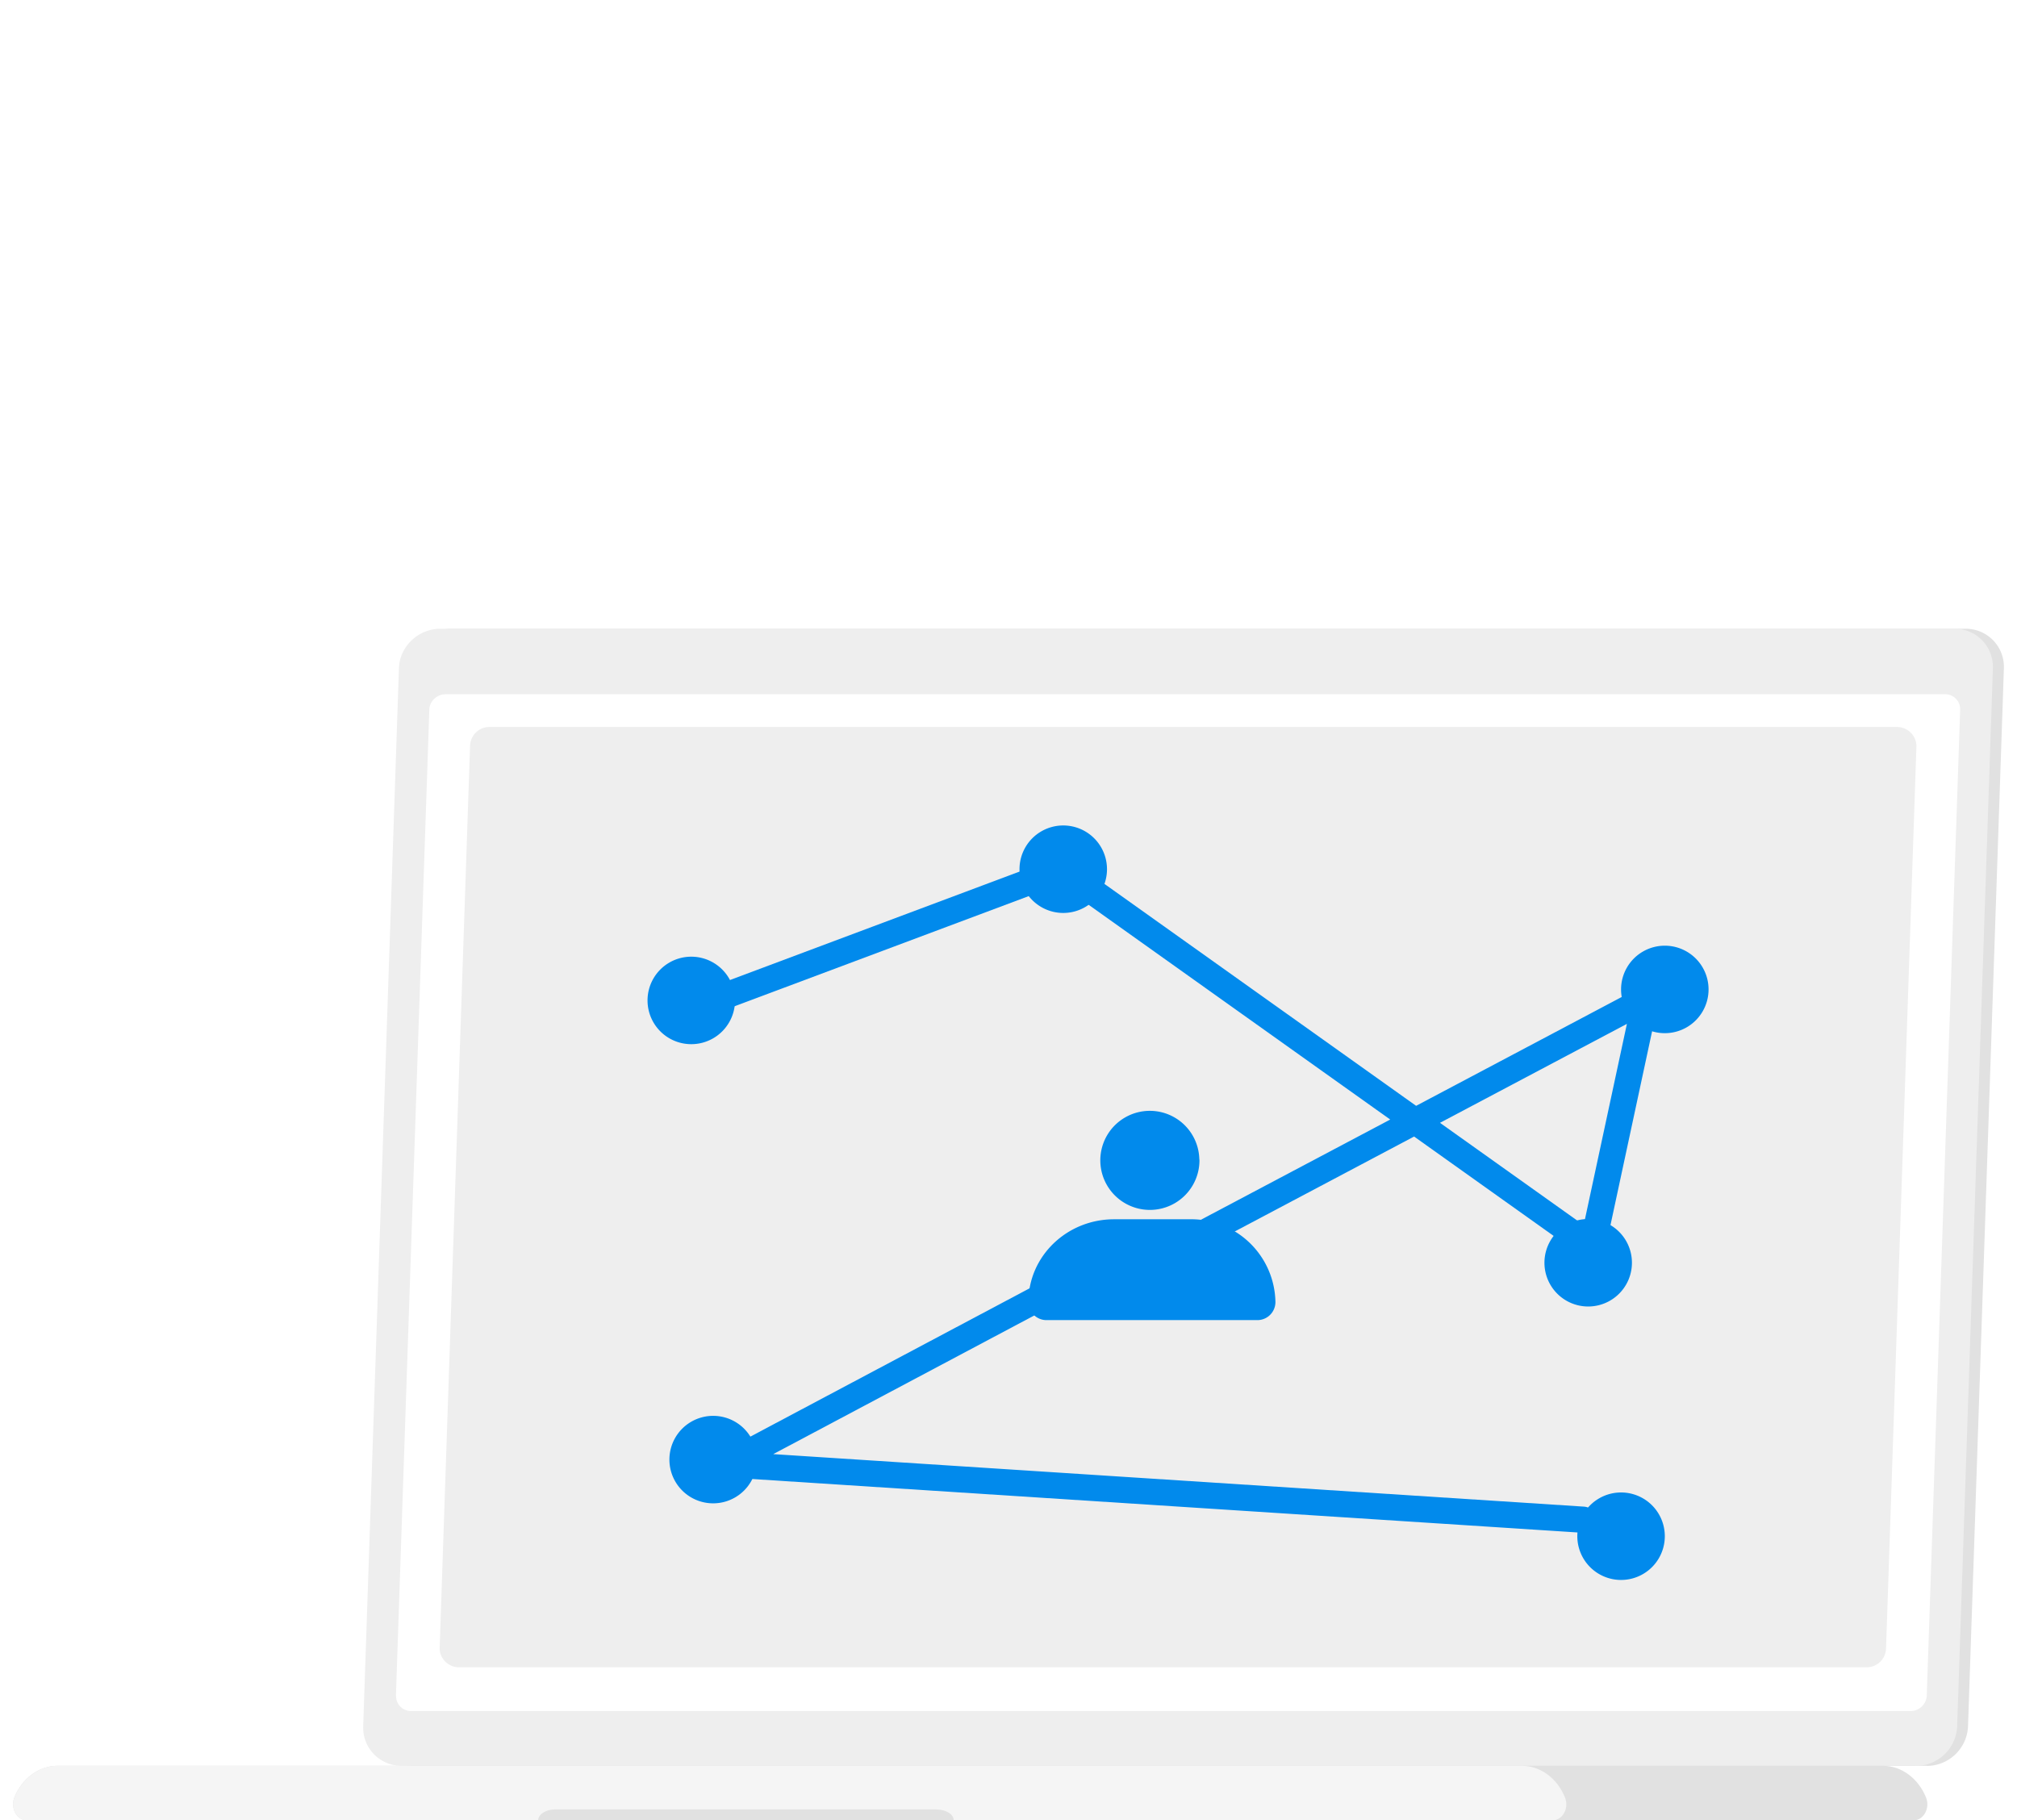 <svg xmlns="http://www.w3.org/2000/svg" width="154" height="139" viewBox="0 0 154 139"><defs/><g fill="none" fill-rule="evenodd"><path fill="#FFF" d="M-883-1436h1920v4888H-883z"/><path fill="#E1E1E1" d="M147.1 134.83H31.52a2.91 2.91 0 01-2.96-3L31.3 51c.05-1.64 1.48-2.99 3.16-2.99h115.58a2.91 2.91 0 012.96 3l-2.74 80.83a3.16 3.16 0 01-3.16 3"/><path fill="#EEE" d="M146.27 134.83H30.68a2.91 2.91 0 01-2.95-3L30.46 51c.06-1.64 1.48-2.99 3.16-2.99h115.59a2.91 2.91 0 012.95 3l-2.73 80.83a3.16 3.16 0 01-3.16 3"/><path fill="#E1E1E1" d="M143.76 134.83H4.4c-1.46 0-2.72.99-3.3 2.4-.33.83.18 1.77.97 1.77h144.02c.78 0 1.3-.94.96-1.76-.58-1.42-1.84-2.41-3.3-2.41"/><path fill="#F5F5F5" d="M4.41 134.83h111.77c1.46 0 2.73.99 3.3 2.4.35.83-.17 1.77-.96 1.77H2.07c-.79 0-1.3-.94-.97-1.76.59-1.42 1.85-2.41 3.31-2.41"/><path fill="#E1E1E1" d="M71.52 138.16H42.39c-.71 0-1.3.38-1.3.84h31.73c0-.46-.58-.83-1.3-.83"/><path fill="#FFF" d="M30.23 129.48l2.55-75.3c.02-.64.58-1.17 1.24-1.17H148.5a1.14 1.14 0 011.16 1.17l-2.55 75.3a1.24 1.24 0 01-1.24 1.17H31.4a1.14 1.14 0 01-1.16-1.17"/><path fill="#EEE" d="M33.57 125.8l2.32-68.87a1.48 1.48 0 011.5-1.42h107.44c.84 0 1.52.69 1.49 1.52L144 125.9a1.48 1.48 0 01-1.5 1.41H35.06c-.84 0-1.52-.68-1.49-1.51"/><path fill="#018AEC" d="M130.45 75.55a3.34 3.34 0 11-6.68 0 3.34 3.34 0 016.68 0m-5.85 20.87a3.34 3.34 0 11-6.68 0 3.34 3.34 0 016.68 0"/><path fill="#EEE" d="M102.06 92.25a14.2 14.2 0 11-28.4 0 14.2 14.2 0 0128.4 0"/><path fill="#018AEC" d="M127.11 117.3a3.34 3.34 0 11-6.68 0 3.34 3.34 0 016.68 0m-69.32-5.85a3.34 3.34 0 11-6.68 0 3.34 3.34 0 016.68 0m-1.67-35.06a3.34 3.34 0 11-6.68 0 3.34 3.34 0 016.68 0m28.4-10.02a3.34 3.34 0 11-6.68 0 3.34 3.34 0 016.68 0"/><path stroke="#018AEC" stroke-linecap="round" stroke-width="2" d="M81.56 66.75l39.32 28m4.56-17.51l-3.76 17.51m3.76-18.35L90.78 94.75m-7.93 2.5l-26.73 14.2m.38.42l64.38 4.17M54.45 76.38l26.73-10.01"/><g fill="#018AEC" stroke="#018AEC" stroke-linecap="round" stroke-linejoin="round"><path stroke-width=".76" d="M91.2 88.6a3.4 3.4 0 11-6.81 0 3.4 3.4 0 016.8 0z"/><path stroke-width="2.76" d="M96 99.42H79.9c0-2.73 2.31-4.94 5.16-4.94h5.77A5.05 5.05 0 0196 99.42z"/></g></g></svg>
